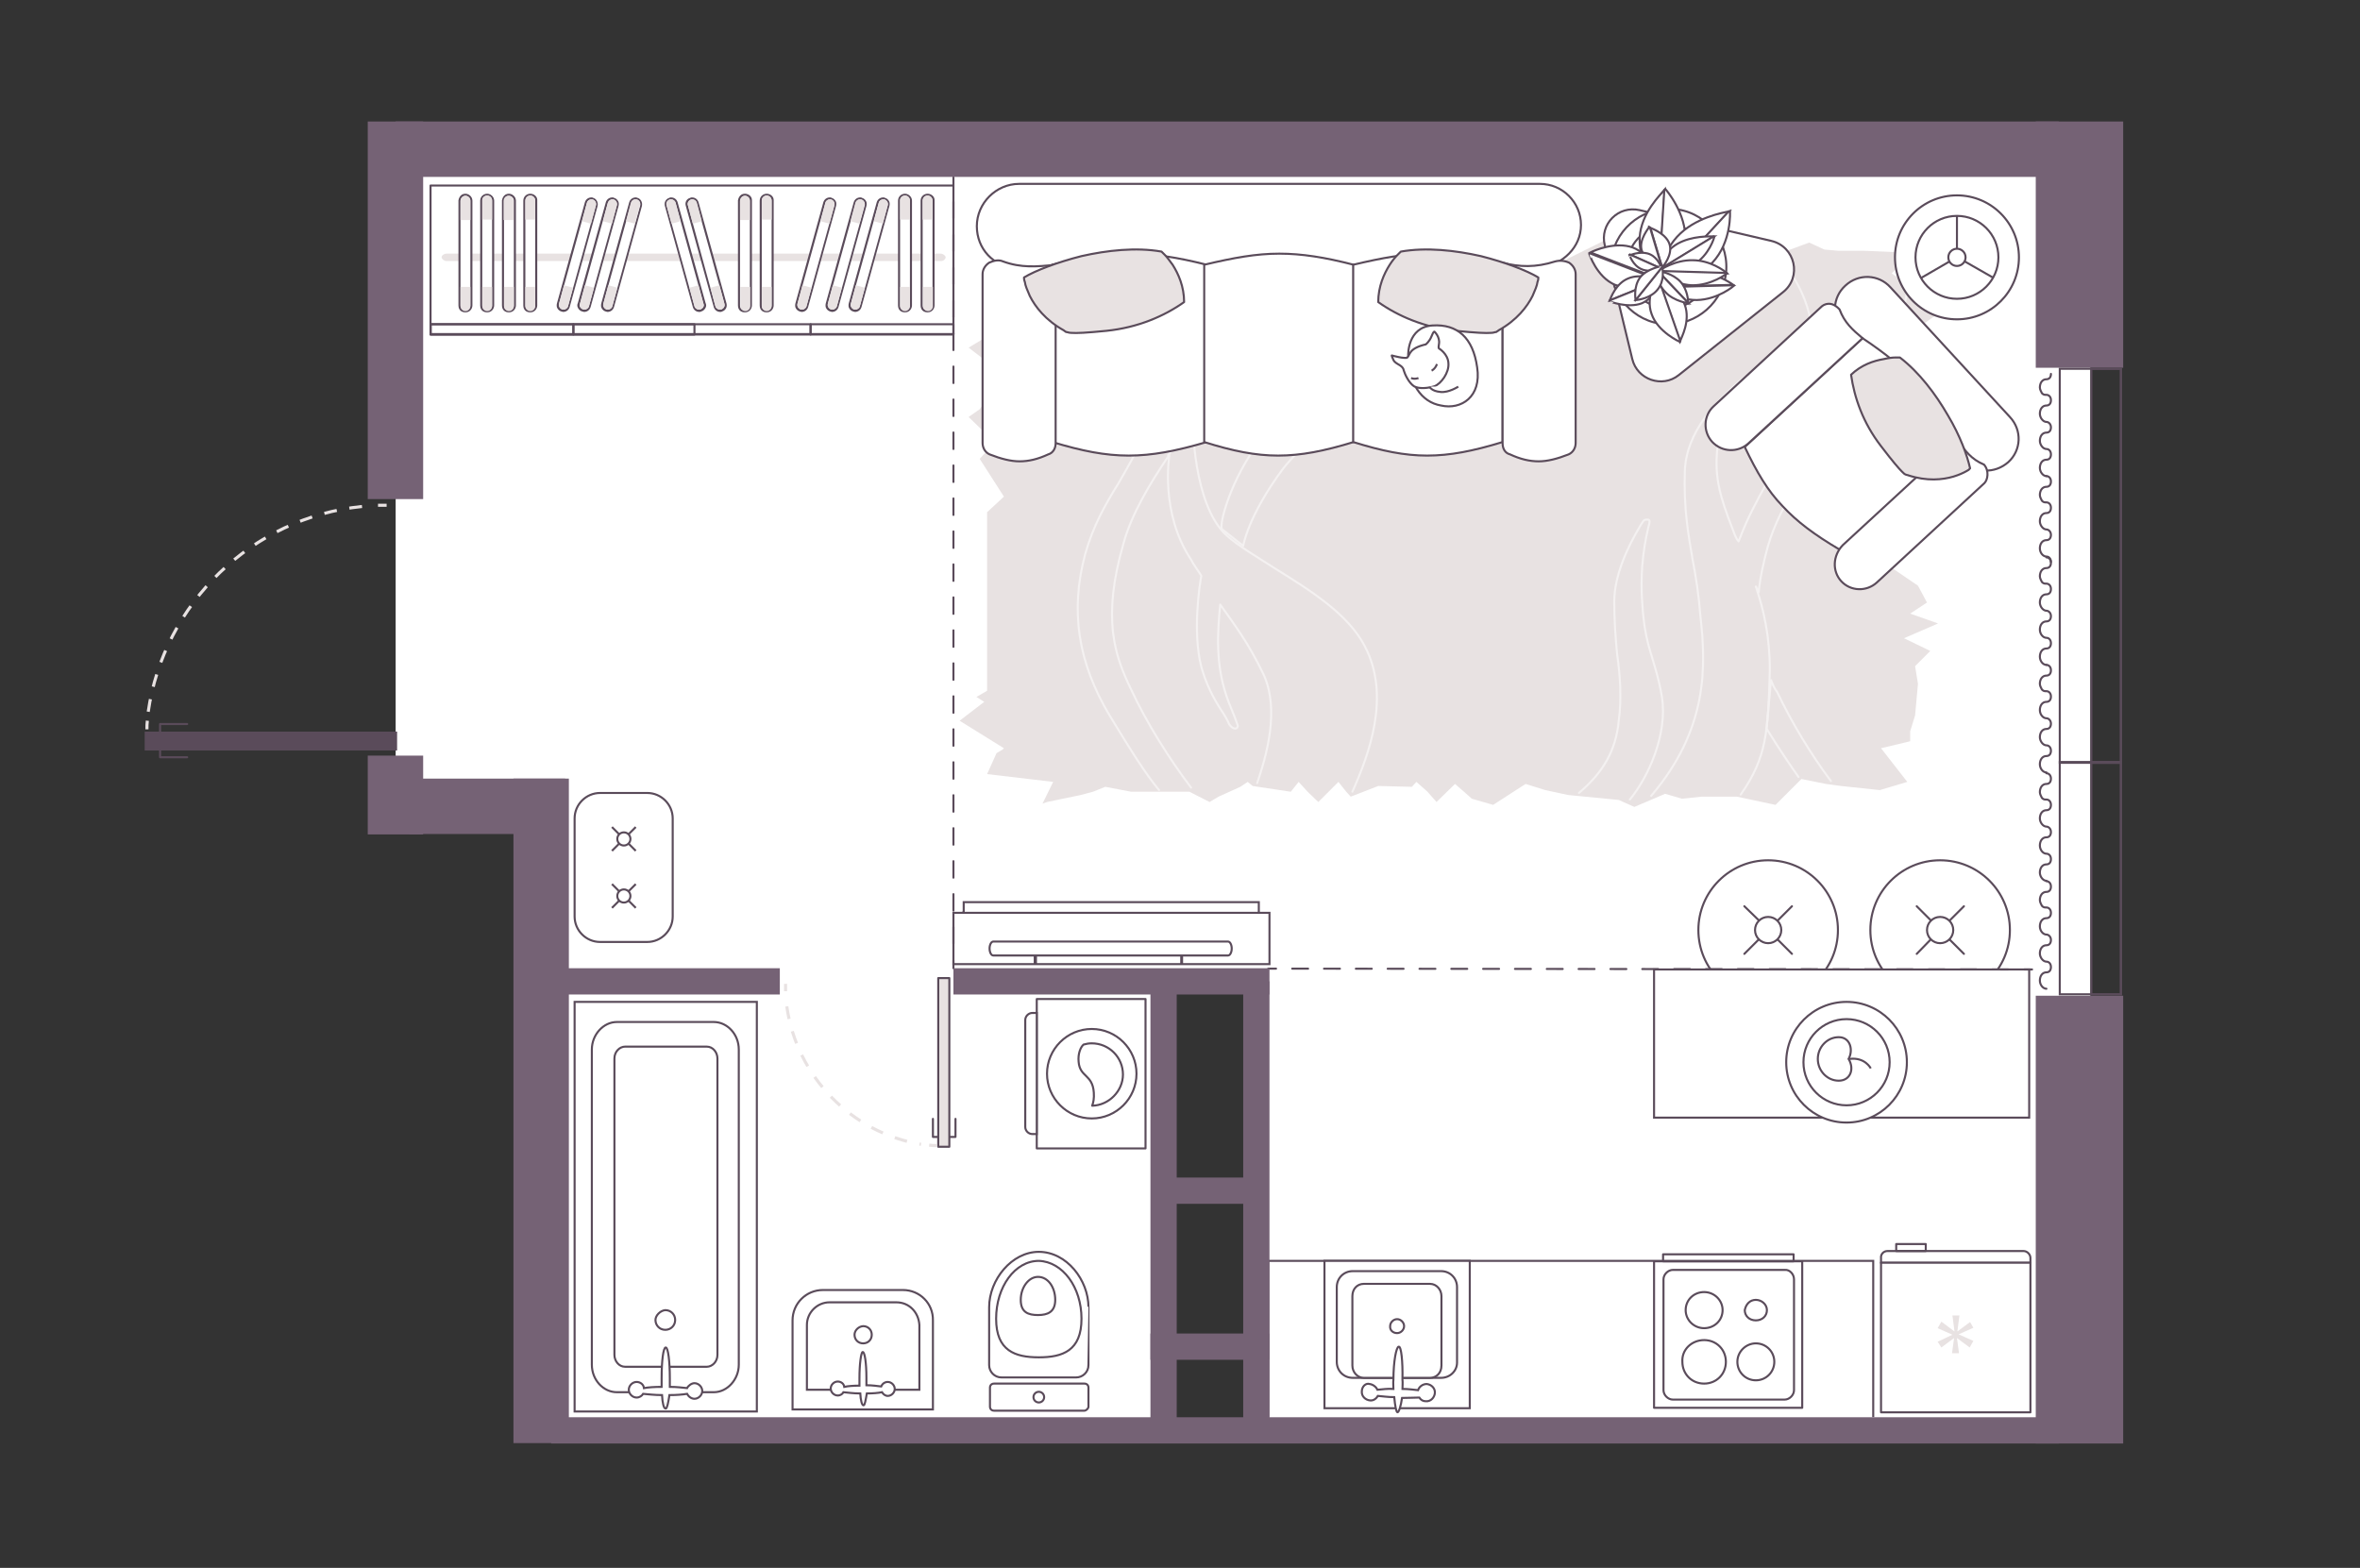 <?xml version="1.0" encoding="utf-8"?>
<!-- Generator: Adobe Illustrator 28.0.0, SVG Export Plug-In . SVG Version: 6.00 Build 0)  -->
<svg version="1.1" xmlns="http://www.w3.org/2000/svg" xmlns:xlink="http://www.w3.org/1999/xlink" x="0px" y="0px"
	 viewBox="0 0 575 382" style="enable-background:new 0 0 575 382;" xml:space="preserve">
<rect x="0" y="0" width="575" height="382" fill="#333333" stroke="none"/>
<style type="text/css">
	.st0{fill:#FFFFFF;}
	.st1{fill:#FFFFFF;stroke:#5A4B5A;stroke-width:0.5;stroke-linecap:round;stroke-linejoin:round;}
	.st2{fill-rule:evenodd;clip-rule:evenodd;fill:#E8E2E2;}
	.st3{opacity:0.5;}
	.st4{fill:none;stroke:#FFFFFF;stroke-width:0.5;stroke-linecap:round;stroke-linejoin:round;}
	.st5{fill:none;stroke:#5A4B5A;stroke-width:0.5;stroke-linecap:round;stroke-linejoin:round;}
	.st6{fill-rule:evenodd;clip-rule:evenodd;fill:#FFFFFF;stroke:#5A4B5A;stroke-width:0.5;}
	.st7{fill:none;stroke:#E8E2E2;stroke-width:0.75;stroke-dasharray:3.11,3.11;}
	.st8{fill:#E8E2E2;stroke:#5A4B5A;stroke-width:0.5;stroke-linecap:round;stroke-linejoin:round;}
	.st9{fill:#FFFFFF;stroke:#5A4B5A;stroke-width:0.5;}
	.st10{fill:#E8E2E2;}
	.st11{fill:#5A4B5A;}
	.st12{fill:#5A4B5A;stroke:#5A4B5A;stroke-width:0.5;stroke-miterlimit:10;}
	.st13{fill:none;stroke:#5A4B5A;stroke-width:0.5;stroke-linecap:round;stroke-linejoin:round;stroke-dasharray:4.017,4.017;}
	.st14{fill:none;stroke:#5A4B5A;stroke-width:0.5;stroke-linecap:round;stroke-linejoin:round;stroke-dasharray:3.877,3.877;}
	.st15{fill:#756275;}
	.st16{fill:none;stroke:#8C8C8C;stroke-linecap:round;stroke-linejoin:round;stroke-miterlimit:10;}
</style>
<g id="bg">
	<polygon class="st0" points="134.9,349 283.5,349 283.5,239.7 306.1,238.3 306.1,349 509.3,349 509.3,37.3 96.4,37.3 96.4,197.2 
		131.5,197.2 	"/>
</g>
<g id="furniture">
	<g>
		<circle class="st1" cx="430.8" cy="226.6" r="17"/>
		<line class="st1" x1="436.6" y1="220.8" x2="433.2" y2="224.2"/>
		<circle class="st1" cx="430.8" cy="226.6" r="3.2"/>
		<line class="st1" x1="428.5" y1="228.9" x2="425" y2="232.4"/>
		<line class="st1" x1="436.6" y1="232.4" x2="433.2" y2="229"/>
		<line class="st1" x1="428.5" y1="224.2" x2="425" y2="220.8"/>
	</g>
	<g>
		<circle class="st1" cx="472.7" cy="226.6" r="17"/>
		<line class="st1" x1="478.5" y1="220.8" x2="475.1" y2="224.2"/>
		<circle class="st1" cx="472.7" cy="226.6" r="3.2"/>
		<line class="st1" x1="470.4" y1="228.9" x2="467" y2="232.4"/>
		<line class="st1" x1="478.5" y1="232.4" x2="475.1" y2="229"/>
		<line class="st1" x1="470.4" y1="224.2" x2="467" y2="220.8"/>
	</g>
	<g>
		<polygon class="st2" points="421,61.1 427,64.2 440.8,59.1 444.5,60.8 447.9,61.1 454.2,61.1 465.8,61.6 460.9,66.6 473.3,75.6 
			467.3,79.9 463.9,83 467.3,87.4 467.3,93 466.6,100.7 467.3,105 467.3,127.7 465.4,133.3 459.1,137.1 467.3,142.7 469.5,146.8 
			465.4,149.5 472.2,151.9 463.9,155.5 470.3,158.6 466.6,162.3 467.3,166.6 466.6,174.3 465.4,178.2 465.4,180.6 458.3,182.3 
			464.7,190.5 458,192.5 448.6,191.5 444.9,191 438.9,189.8 432.6,196.1 423.2,194.1 414.6,194.1 409.8,194.6 405.7,193.4 
			398.2,196.6 394.4,194.9 382.1,193.7 376.5,192.5 371.7,191 363.8,196.1 358.6,194.6 356.7,192.9 354.5,191 350,195.4 
			347.8,192.9 345.1,190.5 344,191.7 335.8,191.5 329.1,194.1 328,192.9 326.1,190.5 321.2,195.4 318.6,192.9 316.4,190.5 
			314.5,192.9 305.2,191.5 304,190.5 302.2,191.7 296.9,194.1 294.7,195.4 289.8,192.9 281.6,192.9 277.9,192.9 275.6,192.9 
			269.3,191.7 266.3,192.9 263.3,193.7 255.1,195.4 254,195.8 256.6,190.5 240.5,188.6 242.8,183.5 244.3,182.6 244.6,182.3 
			233.8,175.6 239.8,171 237.9,169.8 240.5,168.3 240.5,165.9 240.5,136.9 240.5,130.4 240.5,128.5 240.5,126 240.5,124.8 
			244.6,121 238.7,111.8 242.4,107.7 240.9,106.2 239,104.5 236,101.6 238.7,99.7 240.5,97.3 248,93.9 236,84.7 242.8,80.6 
			240.9,74.4 240.9,70 249.1,70.2 252.9,59.6 261.5,59.6 266.3,61.6 274.2,62 279.8,62.3 285.4,64.7 296.9,59.9 302.5,62.3 
			305.9,59.1 310.8,63.5 314.9,59.6 317.5,61.6 319.7,63.2 325,60.3 327.2,61.6 329.8,63.2 334.7,60.3 339.2,62.8 344,60.8 
			347.8,61.6 350,62 354.8,61.1 360.5,62 370.9,61.6 377.6,65.2 390.7,58.7 398.9,61.6 407.5,61.6 410.9,64.2 417.2,57.9 		"/>
		<g class="st3">
			<path class="st4" d="M384.7,193.2c6-5.1,9-10.4,9.7-17.6c0.7-5.3,0.4-10.6-0.4-16.2c-0.4-4.1-0.7-8.5-0.7-12.8
				c0-6.8,3.7-14,6-17.9l0.4-0.7c0.7-1,0.7-1.4,1.5-1.4h0.4l0,0c0.4,0.2,0.4,0.5,0,1.9c-1.5,6.3-1.9,12.3-1.5,18.1
				c0.4,7.2,1.5,10.6,2.6,14.2c0.7,2.4,1.5,4.8,2.2,8.9c1.5,9.2-3.4,19.8-7.8,25.1"/>
			<path class="st4" d="M464.7,70.2c-0.4,4.3-1.5,7.5-3.7,12.8c-1.9,4.6-6.4,10.4-11.2,17.4c-7.5,10.4-16.1,22.2-19.1,32.8
				c-1.1,4.1-1.9,7.7-2.2,11.1l-0.7-1.4c1.9,5.6,3.4,12.1,3.4,20.3c-0.4,15-0.7,21.3-7.1,30.4"/>
			<path class="st4" d="M402.3,193.9c13.8-16.2,13.4-31.4,12-43.7c-0.4-5.3-1.1-9.7-1.9-13.8c-1.1-6.5-2.2-12.6-1.9-21.7
				c0.4-9.7,7.8-16.7,11.6-20.3c2.6-2.4,3-2.7,3.7-2.7c0,0,0,0,0.4,0c0.7,0.2,0.4,0.7-0.4,1.7c-0.4,0.5-0.7,1-1.1,1.9
				c-0.4,0.5-0.4,0.7-0.7,1.2c-2.2,3.4-5.2,8.2-5.6,13c-0.7,6.8,0.7,11.6,3.7,19.3c0.4,1,0.7,2.2,1.5,3.1c2.2-5.8,4.1-9.2,7.1-14.7
				c4.1-7.2,8.6-14.5,10.5-26.3c2.2-12.6-2.2-21.7-7.8-28.3"/>
			<path class="st4" d="M438.2,189.3c-2.2-3.1-4.5-6.5-7.8-11.8l1.1-11.8c0.4,1,0.7,1.9,1.5,2.9c3.4,7.2,8.2,15.2,13.1,21.7"/>
			<path class="st4" d="M357.1,62.3c-0.4,9.7-3.7,16.9-10.1,25.1c-4.5,5.8-10.8,9.4-17.2,13.3c-6.4,3.9-12.7,7.7-17.2,13.5
				c-8.6,11.6-9.7,18.8-9.7,18.8l-5.2-4.1c-0.7-1.2,2.2-12.3,9.3-21.5c3-3.6,6-6.5,9.3-9.7c4.9-4.3,9.3-8.7,13.8-16.2
				c3.7-6.8,4.5-13.8,3.7-19.8"/>
			<path class="st4" d="M306.3,190.8c2.2-6.5,5.6-17.9,1.5-26.6c-3.7-7.7-7.1-12.1-10.5-16.9c-0.7,7-1.1,14.5,1.5,22.2
				c0.7,2.2,1.9,4.6,2.6,6.8c0.4,0.7,0,1.2-0.4,1.2l0,0c-0.7,0-1.1-0.5-1.5-1c-0.4-1-1.1-2.2-1.9-3.4c-1.9-2.9-3.7-6.3-4.9-10.6
				c-2.2-8.5-0.4-20.3,0-22.2c-0.7-1.2-1.9-2.7-2.6-4.1c-7.5-11.4-5.2-24.9-5.2-25.4c-4.9,7.2-9.3,14.7-11.2,21.7
				c-5.2,18.1-2.2,27.1,1.9,35.5c3.7,8,9.3,16.9,14.6,23.9"/>
			<path class="st4" d="M306.7,60.6c1.1,8.5,0.4,13.3-3.4,22.5c-1.9,4.6-6.4,10.4-11.2,17.4c-2.2,3.4-4.9,7-7.5,10.4l6-8.5
				c0,0.2,0,20.5,8.2,28c3,2.7,7.5,5.3,12,8.2c8.2,5.1,17.6,10.9,21.7,18.8c6.4,12.1,1.1,26.3-3,35.5"/>
			<path class="st4" d="M282.4,192.5c-3.4-4.1-6.7-9.4-12-18.1c-7.8-13-9.7-25.6-6-39.4c1.9-6.8,4.9-12.1,8.2-17.4
				c4.1-7.2,8.6-14.5,10.5-26.3c2.2-12.8-2.2-21.5-7.5-28"/>
		</g>
	</g>
	<g>
		<g>
			<path class="st5" d="M252.6,243.4v36.4h26.5v-36.4H252.6z"/>
			<path class="st6" d="M249.8,248.5v26.1c0,0.9,0.8,1.7,1.7,1.7h1.1v-29.5h-1.1C250.6,246.8,249.8,247.6,249.8,248.5z"/>
		</g>
		<g>
			<path class="st5" d="M255.1,261.6c0-6,4.9-10.9,10.9-10.9c6,0,10.9,4.9,10.9,10.9c0,6-4.9,10.9-10.9,10.9
				C260,272.5,255.1,267.6,255.1,261.6z"/>
			<path class="st5" d="M262.8,258.7c0.3,3.8,3.4,3,3.7,7.5c0.1,1.4-0.1,2.4-0.4,3.2c4.1-0.1,7.5-3.6,7.5-7.6c0-4.2-3.4-7.6-7.6-7.6
				c-0.7,0-1.3,0.1-2,0.3C263.3,255.1,262.6,256.7,262.8,258.7z"/>
		</g>
	</g>
	<g>
		<g>
			<g>
				<path class="st7" d="M191.4,239.7c0,0.6,0,1.2,0,1.8"/>
				<path class="st7" d="M191.7,245.2c2.4,17.1,15.8,30.8,32.7,33.6"/>
				<path class="st7" d="M226.4,279c0.6,0.1,1.2,0.1,1.8,0.1"/>
			</g>
		</g>
		<rect x="228.6" y="238.3" class="st8" width="2.7" height="41.1"/>
		<polyline class="st5" points="228.6,277 227.3,277 227.3,272.6 		"/>
		<polyline class="st5" points="231.5,277 232.8,277 232.8,272.6 		"/>
	</g>
	<g>
		<path class="st9" d="M238,55.1c0-5.6,4.7-10.3,10.3-10.3l126.9,0c5.5,0,10,4.5,10,10s-4.4,9.5-9.8,10.6c-0.2,0-0.5,0.2-0.6,0.2
			c-0.3,0-0.9,0.2-2,0.2c-1.1,0-2.5,0.2-4.1,0.2c-3.3,0.2-7.5,0.3-12,0.5c-9.1,0.3-55.7,0.5-60.4,0.5c-1.9,0-3.9-0.2-5.8-0.3
			l-7.8-1.2c-2.8-0.5-5.6-0.5-8.4-0.3c-5.8,0.5-16.1,1.1-23.4,0.5c-1.1,0-2-0.2-3-0.2C242,65,238,60.6,238,55.1z"/>
		<path class="st9" d="M256.4,107.7l0-43.2c7.3-1.7,13.3-2.7,18.9-2.7c5.8,0,11.6,0.9,18.7,2.7l0,43.2c-7.5,2.2-13.3,3.3-19,3.3
			C269.3,111,263.7,109.9,256.4,107.7z"/>
		<path class="st9" d="M293.4,107.7l0-43.2c7.2-1.7,12.6-2.7,18.3-2.7c5.5,0,11.1,0.9,18.1,2.7l0,43.2c-7.2,2.2-12.8,3.3-18.4,3.3
			C305.9,111,300.4,109.9,293.4,107.7z"/>
		<path class="st9" d="M329.7,107.7l0-43.2c7.2-1.7,12.6-2.7,18.3-2.7c5.5,0,11.1,0.9,18.1,2.7l0,43.2c-7.2,2.2-12.8,3.3-18.4,3.3
			C342.2,111,336.8,109.9,329.7,107.7z"/>
		<path class="st9" d="M257.2,108l0-43.5c-4.7,0.5-8.4,0.8-12.8-0.8c-1.1-0.5-2.3-0.2-3.4,0.3c-0.9,0.6-1.6,1.6-1.6,2.8l0,41.1
			c0,1.2,0.6,2.3,1.7,2.8c2.8,1.1,5.2,1.7,7.3,1.7c2.2,0,4.4-0.5,7-1.7C256.5,110.4,257.2,109.3,257.2,108z"/>
		<path class="st9" d="M366.1,108l0-44c4.1,1.1,8.1,1.2,12.8-0.3c1.1-0.3,2.3-0.2,3.4,0.3c0.9,0.6,1.6,1.6,1.6,2.8l0,41.1
			c0,1.2-0.6,2.3-1.7,2.8c-2.8,1.1-5.2,1.7-7.3,1.7c-2.2,0-4.4-0.5-7-1.7C366.7,110.4,366.1,109.3,366.1,108z"/>
		<path class="st8" d="M285.7,64.5c1.4,2.2,2.8,5.3,2.8,9.1c-4.8,3.4-11.2,6.2-18.9,7c-5,0.5-7.3,0.6-8.6,0.5
			c-0.6,0-0.9-0.2-1.2-0.2c-0.2,0-0.2-0.2-0.3-0.2l0,0c-0.2,0-0.2-0.2-0.3-0.2c-4.5-2.5-7-5.8-8.3-8.4c-0.6-1.4-1.1-2.5-1.2-3.4
			c-0.2-0.5-0.2-0.8-0.2-0.9v-0.2c2.8-1.7,8.1-3.7,14-5.2c6.2-1.4,13.3-2.2,19.5-1.1l0.2,0.2c0.2,0.2,0.3,0.3,0.6,0.6
			C284.3,62.6,284.9,63.4,285.7,64.5z"/>
		<path class="st8" d="M338.6,64.5c-1.4,2.2-2.8,5.3-2.8,9.1c4.8,3.4,11.2,6.2,18.9,7c5,0.5,7.3,0.6,8.6,0.5c0.6,0,0.9-0.2,1.2-0.2
			c0.2,0,0.2-0.2,0.3-0.2l0,0c0.2,0,0.2-0.2,0.3-0.2c4.5-2.5,7-5.8,8.3-8.4c0.6-1.4,1.1-2.5,1.2-3.4c0.2-0.5,0.2-0.8,0.2-0.9v-0.2
			c-2.8-1.7-8.1-3.7-14-5.2c-6.2-1.4-13.3-2.2-19.5-1.1l-0.2,0.2c-0.2,0.2-0.3,0.3-0.6,0.6C340,62.6,339.3,63.4,338.6,64.5z"/>
	</g>
	<g>
		<path class="st9" d="M478.3,112.2l-29.1-31.6c-3-3.2-2.8-8.1,0.4-11l0,0c3.2-3,8.1-2.8,11,0.4l29.1,31.6c3,3.2,2.8,8.1-0.4,11l0,0
			C486,115.5,481.2,115.3,478.3,112.2z"/>
		<path class="st9" d="M425.1,108.9l28.7-26.5c5.7,3.8,9.8,7.2,13.4,10.9c3.5,3.8,6.4,8.2,9.7,14.1l-28.7,26.5
			c-6.1-3.6-10.4-6.8-13.9-10.6C430.7,119.6,428,115,425.1,108.9z"/>
		<g>
			<path class="st9" d="M448.6,141.6c2.3,2.5,6.2,2.6,8.7,0.3l26.2-24.2c0.8-0.8,1.2-3-0.1-4.5c-3.1-1.3-4.7-3.4-6.5-6.1l-27.9,25.7
				C446.5,135.4,446.4,139.2,448.6,141.6L448.6,141.6z"/>
			<path class="st9" d="M425.9,108.1l27.9-25.7c-2.5-2.1-4.4-3.8-5.6-7c-2-2.2-3.8-1.3-4.5-0.6L417.5,99c-2.5,2.3-2.6,6.2-0.3,8.7
				l0,0C419.6,110.2,423.4,110.3,425.9,108.1z"/>
		</g>
		<path class="st8" d="M458.9,87.5c-2.4,0.4-5.4,1.4-7.9,3.8c0.8,5.6,2.9,11.7,7.3,17.4c2.9,3.8,4.3,5.4,5.1,6.2
			c0.4,0.4,0.7,0.7,0.9,0.7c0.1,0.1,0.1,0.1,0.3,0.1l0,0c0.1,0.1,0.2,0,0.3,0.1c4.6,1.5,8.4,1.1,11.1,0.3c1.3-0.4,2.4-0.9,3.1-1.3
			c0.4-0.2,0.7-0.4,0.8-0.6l0.1-0.1c-0.7-3.1-2.4-7.9-5.4-12.9c-3-5.2-7-10.5-11.7-14.1h-0.2c-0.2,0-0.4,0-0.9,0
			C461.2,87.1,460.2,87.2,458.9,87.5z"/>
	</g>
	<g>
		<path class="st9" d="M140,223.3v-23.9c0-3.4,2.8-6.2,6.2-6.2h11.5c3.4,0,6.2,2.8,6.2,6.2v23.9c0,3.4-2.8,6.2-6.2,6.2h-11.5
			C142.8,229.5,140,226.7,140,223.3z"/>
		<g>
			<g>
				<line class="st9" x1="154.9" y1="207.3" x2="153.2" y2="205.6"/>
				<circle class="st9" cx="152" cy="204.4" r="1.6"/>
				<line class="st9" x1="150.8" y1="203.2" x2="149.1" y2="201.5"/>
				<line class="st9" x1="149.1" y1="207.3" x2="150.8" y2="205.6"/>
				<line class="st9" x1="153.2" y1="203.2" x2="154.9" y2="201.5"/>
			</g>
			<g>
				<line class="st9" x1="154.9" y1="221.2" x2="153.2" y2="219.5"/>
				<circle class="st9" cx="152" cy="218.3" r="1.6"/>
				<line class="st9" x1="150.8" y1="217.1" x2="149.1" y2="215.4"/>
				<line class="st9" x1="149.1" y1="221.2" x2="150.8" y2="219.5"/>
				<line class="st9" x1="153.2" y1="217.1" x2="154.9" y2="215.4"/>
			</g>
		</g>
	</g>
	<g>
		<circle class="st9" cx="476.8" cy="62.7" r="15.1"/>
		<circle class="st9" cx="476.8" cy="62.7" r="10.1"/>
		<circle class="st9" cx="476.8" cy="62.7" r="2.1"/>
		<path class="st9" d="M476.8,62.7"/>
		<line class="st9" x1="476.8" y1="60.6" x2="476.8" y2="52.6"/>
		<line class="st9" x1="478.7" y1="63.7" x2="485.7" y2="67.7"/>
		<line class="st9" x1="475" y1="63.7" x2="468.1" y2="67.7"/>
	</g>
	<g>
		<rect x="104.9" y="45.2" class="st5" width="127.4" height="36.2"/>
		<rect x="104.9" y="79" class="st5" width="92.6" height="2.5"/>
		<rect x="104.9" y="79" class="st5" width="34.8" height="2.5"/>
		<rect x="139.7" y="79" class="st5" width="29.5" height="2.5"/>
		<rect x="197.5" y="79" class="st5" width="34.8" height="2.5"/>
		<path class="st10" d="M229.3,63.6H108.8c-0.6,0-1.2-0.5-1.2-0.9c0-0.5,0.6-0.9,1.2-0.9h120.4c0.6,0,1.2,0.5,1.2,0.9
			C230.4,63.1,229.9,63.6,229.3,63.6z"/>
		<g>
			<g>
				<g>
					<path class="st0" d="M118.7,75.9c-0.9,0-1.5-0.6-1.5-1.5V48.9c0-0.9,0.8-1.5,1.5-1.5s1.5,0.6,1.5,1.5v25.5
						C120.2,75.2,119.6,75.9,118.7,75.9z"/>
					<path class="st11" d="M118.7,47.7c0.6,0,1.2,0.5,1.2,1.2v25.5c0,0.6-0.5,1.2-1.2,1.2s-1.2-0.5-1.2-1.2V48.9
						C117.4,48.2,118,47.7,118.7,47.7 M118.7,47.2c-0.9,0-1.7,0.7-1.7,1.7v25.5c0,1.1,0.7,1.7,1.7,1.7c1.1,0,1.7-0.9,1.7-1.7V48.9
						C120.4,47.9,119.5,47.2,118.7,47.2L118.7,47.2z"/>
				</g>
			</g>
			<path class="st10" d="M117.6,69.9h2.3v4.7c0,0.6-0.5,1.2-1.2,1.2l0,0c-0.6,0-1.2-0.5-1.2-1.2v-4.7H117.6z"/>
			<path class="st10" d="M119.8,53.5h-2.3v-4.7c0-0.6,0.5-1.2,1.2-1.2l0,0c0.6,0,1.2,0.5,1.2,1.2v4.7H119.8z"/>
		</g>
		<g>
			<g>
				<g>
					<path class="st0" d="M113.4,75.9c-0.9,0-1.5-0.6-1.5-1.5V48.9c0.2-0.9,0.8-1.5,1.5-1.5c0.7,0,1.5,0.6,1.5,1.5v25.5
						C114.9,75.2,114.3,75.9,113.4,75.9z"/>
					<path class="st11" d="M113.4,47.7c0.6,0,1.2,0.5,1.2,1.2v25.5c0,0.6-0.5,1.2-1.2,1.2s-1.2-0.5-1.2-1.2V48.9
						C112.3,48.2,112.8,47.7,113.4,47.7 M113.4,47.2c-0.9,0-1.5,0.6-1.7,1.6c0,0,0,0.1,0,0.1v25.5c0,1.1,0.7,1.7,1.7,1.7
						c1.1,0,1.7-0.9,1.7-1.7V48.9C115.1,47.9,114.2,47.2,113.4,47.2L113.4,47.2z"/>
				</g>
			</g>
			<path class="st10" d="M112.3,69.9h2.3v4.7c0,0.6-0.5,1.2-1.2,1.2l0,0c-0.6,0-1.2-0.5-1.2-1.2v-4.7H112.3z"/>
			<path class="st10" d="M114.5,53.6h-2.3v-4.7c0-0.6,0.5-1.2,1.2-1.2l0,0c0.6,0,1.2,0.5,1.2,1.2v4.7H114.5z"/>
		</g>
		<g>
			<g>
				<g>
					<path class="st0" d="M129.2,75.9c-0.9,0-1.5-0.6-1.5-1.5V48.9c0-0.9,0.8-1.5,1.5-1.5s1.5,0.6,1.5,1.5v25.5
						C130.7,75.2,130.2,75.9,129.2,75.9z"/>
					<path class="st11" d="M129.2,47.7c0.6,0,1.2,0.5,1.2,1.2v25.5c0,0.6-0.5,1.2-1.2,1.2c-0.8,0-1.2-0.5-1.2-1.2V48.9
						C128,48.2,128.6,47.7,129.2,47.7 M129.2,47.2c-0.9,0-1.7,0.7-1.7,1.7v25.5c0,1.1,0.7,1.7,1.7,1.7c1.1,0,1.7-0.9,1.7-1.7V48.9
						C131,47.9,130.1,47.2,129.2,47.2L129.2,47.2z"/>
				</g>
			</g>
			<path class="st10" d="M128.1,69.9h2.3v4.7c0,0.6-0.5,1.2-1.2,1.2l0,0c-0.6,0-1.2-0.5-1.2-1.2v-4.7H128.1z"/>
			<path class="st10" d="M130.3,53.5H128v-4.7c0-0.6,0.5-1.2,1.2-1.2l0,0c0.6,0,1.2,0.5,1.2,1.2v4.7H130.3z"/>
		</g>
		<g>
			<g>
				<g>
					<path class="st0" d="M124,75.9c-0.9,0-1.5-0.6-1.5-1.5V48.9c0.2-0.9,0.8-1.5,1.5-1.5c0.7,0,1.5,0.6,1.5,1.5v25.5
						C125.4,75.2,124.9,75.9,124,75.9z"/>
					<path class="st11" d="M124,47.7c0.6,0,1.2,0.5,1.2,1.2v25.5c0,0.6-0.5,1.2-1.2,1.2c-0.8,0-1.2-0.5-1.2-1.2V48.9
						C122.9,48.2,123.3,47.7,124,47.7 M124,47.2c-0.9,0-1.5,0.6-1.7,1.6c0,0,0,0.1,0,0.1v25.5c0,1.1,0.7,1.7,1.7,1.7
						c1.1,0,1.7-0.9,1.7-1.7V48.9C125.7,47.9,124.8,47.2,124,47.2L124,47.2z"/>
				</g>
			</g>
			<path class="st10" d="M122.9,69.9h2.3v4.7c0,0.6-0.5,1.2-1.2,1.2l0,0c-0.6,0-1.2-0.5-1.2-1.2v-4.7H122.9z"/>
			<path class="st10" d="M125,53.6h-2.3v-4.7c0-0.6,0.5-1.2,1.2-1.2l0,0c0.6,0,1.2,0.5,1.2,1.2v4.7H125z"/>
		</g>
		<g>
			<g>
				<g>
					<path class="st0" d="M186.8,75.9c-0.9,0-1.5-0.6-1.5-1.5V48.9c0-0.9,0.8-1.5,1.5-1.5s1.5,0.6,1.5,1.5v25.5
						C188.3,75.2,187.8,75.9,186.8,75.9z"/>
					<path class="st11" d="M186.8,47.7c0.6,0,1.2,0.5,1.2,1.2v25.5c0,0.6-0.5,1.2-1.2,1.2c-0.8,0-1.2-0.5-1.2-1.2V48.9
						C185.6,48.2,186.2,47.7,186.8,47.7 M186.8,47.2c-0.9,0-1.7,0.7-1.7,1.7v25.5c0,1.1,0.7,1.7,1.7,1.7c1.1,0,1.7-0.9,1.7-1.7V48.9
						C188.6,47.9,187.7,47.2,186.8,47.2L186.8,47.2z"/>
				</g>
			</g>
			<path class="st10" d="M185.7,69.9h2.3v4.7c0,0.6-0.5,1.2-1.2,1.2l0,0c-0.6,0-1.2-0.5-1.2-1.2v-4.7H185.7z"/>
			<path class="st10" d="M187.9,53.5h-2.3v-4.7c0-0.6,0.5-1.2,1.2-1.2l0,0c0.6,0,1.2,0.5,1.2,1.2v4.7H187.9z"/>
		</g>
		<g>
			<g>
				<g>
					<path class="st0" d="M220.5,75.9c-0.9,0-1.5-0.6-1.5-1.5V48.9c0-0.9,0.8-1.5,1.5-1.5s1.5,0.6,1.5,1.5v25.5
						C222,75.2,221.4,75.9,220.5,75.9z"/>
					<path class="st11" d="M220.5,47.7c0.6,0,1.2,0.5,1.2,1.2v25.5c0,0.6-0.5,1.2-1.2,1.2c-0.8,0-1.2-0.5-1.2-1.2V48.9
						C219.2,48.2,219.9,47.7,220.5,47.7 M220.5,47.2c-0.9,0-1.7,0.7-1.7,1.7v25.5c0,1.1,0.7,1.7,1.7,1.7c1.1,0,1.7-0.9,1.7-1.7V48.9
						C222.2,47.9,221.3,47.2,220.5,47.2L220.5,47.2z"/>
				</g>
			</g>
			<path class="st10" d="M219.4,69.9h2.3v4.7c0,0.6-0.5,1.2-1.2,1.2l0,0c-0.6,0-1.2-0.5-1.2-1.2v-4.7H219.4z"/>
			<path class="st10" d="M221.6,53.5h-2.3v-4.7c0-0.6,0.5-1.2,1.2-1.2l0,0c0.6,0,1.2,0.5,1.2,1.2v4.7H221.6z"/>
		</g>
		<g>
			<g>
				<g>
					<path class="st0" d="M226,75.9c-0.9,0-1.5-0.6-1.5-1.5V48.9c0-0.9,0.8-1.5,1.5-1.5s1.5,0.6,1.5,1.5v25.5
						C227.5,75.2,227,75.9,226,75.9z"/>
					<path class="st11" d="M226,47.7c0.6,0,1.2,0.5,1.2,1.2v25.5c0,0.6-0.5,1.2-1.2,1.2c-0.8,0-1.2-0.5-1.2-1.2V48.9
						C224.8,48.2,225.4,47.7,226,47.7 M226,47.2c-0.9,0-1.7,0.7-1.7,1.7v25.5c0,1.1,0.7,1.7,1.7,1.7c1.1,0,1.7-0.9,1.7-1.7V48.9
						C227.8,47.9,226.9,47.2,226,47.2L226,47.2z"/>
				</g>
			</g>
			<path class="st10" d="M225,69.9h2.3v4.7c0,0.6-0.5,1.2-1.2,1.2l0,0c-0.6,0-1.2-0.5-1.2-1.2v-4.7H225z"/>
			<path class="st10" d="M227.1,53.5h-2.3v-4.7c0-0.6,0.5-1.2,1.2-1.2l0,0c0.6,0,1.2,0.5,1.2,1.2v4.7H227.1z"/>
		</g>
		<g>
			<g>
				<g>
					<path class="st0" d="M181.5,75.9c-0.9,0-1.5-0.6-1.5-1.5V48.9c0.2-0.9,0.8-1.5,1.5-1.5c0.7,0,1.5,0.6,1.5,1.5v25.5
						C183,75.2,182.5,75.9,181.5,75.9z"/>
					<path class="st11" d="M181.5,47.7c0.6,0,1.2,0.5,1.2,1.2v25.5c0,0.6-0.5,1.2-1.2,1.2c-0.8,0-1.2-0.5-1.2-1.2V48.9
						C180.5,48.2,180.9,47.7,181.5,47.7 M181.5,47.2c-0.9,0-1.5,0.6-1.7,1.6c0,0,0,0.1,0,0.1v25.5c0,1.1,0.7,1.7,1.7,1.7
						c1.1,0,1.7-0.9,1.7-1.7V48.9C183.3,47.9,182.4,47.2,181.5,47.2L181.5,47.2z"/>
				</g>
			</g>
			<path class="st10" d="M180.5,69.9h2.3v4.7c0,0.6-0.5,1.2-1.2,1.2l0,0c-0.6,0-1.2-0.5-1.2-1.2v-4.7H180.5z"/>
			<path class="st10" d="M182.6,53.6h-2.3v-4.7c0-0.6,0.5-1.2,1.2-1.2l0,0c0.6,0,1.2,0.5,1.2,1.2v4.7H182.6z"/>
		</g>
		<g>
			<g>
				<g>
					<path class="st0" d="M142.4,75.7c-0.1,0-0.3,0-0.4,0c-0.4-0.1-0.8-0.4-1-0.8c-0.1-0.3-0.1-0.7,0-1l6.8-24.5
						c0.1-0.6,0.7-1,1.3-1c0.1,0,0.3,0,0.4,0c0.7,0.2,1.2,0.9,1,1.7l-6.8,24.6C143.6,75.3,143,75.7,142.4,75.7L142.4,75.7z"/>
					<path class="st11" d="M149.2,48.6c0.1,0,0.2,0,0.3,0c0.6,0.2,0.9,0.8,0.8,1.4l-6.8,24.6c-0.1,0.5-0.6,0.8-1.1,0.8
						c-0.1,0-0.2,0-0.3,0c-0.6-0.2-1.1-0.8-0.8-1.4l6.8-24.6C148.3,48.9,148.7,48.6,149.2,48.6 M149.2,48.1c-0.8,0-1.4,0.5-1.6,1.2
						l-6.8,24.5c-0.2,0.4-0.2,0.8,0,1.2c0.2,0.4,0.6,0.8,1.1,0.9c0.1,0,0.3,0.1,0.4,0.1c0.8,0,1.4-0.5,1.6-1.2l6.8-24.6
						c0.1-0.4,0.1-0.9-0.1-1.2c-0.2-0.4-0.6-0.7-1-0.8C149.5,48.1,149.4,48.1,149.2,48.1L149.2,48.1z"/>
				</g>
			</g>
			<path class="st10" d="M146.9,53.9l2.2,0.6l1.2-4.5c0.2-0.6-0.2-1.2-0.8-1.4l0,0c-0.6-0.2-1.2,0.2-1.4,0.8L146.9,53.9z"/>
			<path class="st10" d="M144.7,70.1l-2.2-0.6l-1.2,4.5c-0.2,0.6,0.2,1.2,0.8,1.4l0,0c0.6,0.2,1.2-0.2,1.4-0.8L144.7,70.1z"/>
		</g>
		<g>
			<g>
				<g>
					<path class="st0" d="M137.3,75.7c-0.1,0-0.3,0-0.4,0c-0.7-0.2-1.2-0.9-1-1.7l6.8-24.6c0.1-0.6,0.7-1,1.3-1c0.1,0,0.3,0,0.4,0
						c0.7,0.2,1.2,0.9,1,1.7l-6.8,24.6C138.4,75.3,137.9,75.7,137.3,75.7L137.3,75.7z"/>
					<path class="st11" d="M144.1,48.6c0.1,0,0.2,0,0.3,0c0.6,0.2,0.9,0.8,0.8,1.4l-6.8,24.6c-0.1,0.5-0.6,0.8-1.1,0.8
						c-0.1,0-0.2,0-0.3,0c-0.6-0.2-0.9-0.8-0.8-1.4l6.8-24.6C143.1,48.9,143.6,48.6,144.1,48.6 M144.1,48.1c-0.8,0-1.4,0.5-1.6,1.2
						l-6.8,24.6c-0.1,0.4-0.1,0.9,0.1,1.2c0.2,0.4,0.6,0.7,1,0.8c0.1,0,0.3,0.1,0.4,0.1c0.8,0,1.4-0.5,1.6-1.2l6.8-24.6
						c0.2-0.9-0.3-1.8-1.1-2C144.4,48.1,144.2,48.1,144.1,48.1L144.1,48.1z"/>
				</g>
			</g>
			<path class="st10" d="M141.8,53.9l2.2,0.6l1.2-4.5c0.2-0.6-0.2-1.2-0.8-1.4l0,0c-0.6-0.2-1.2,0.2-1.4,0.8L141.8,53.9z"/>
			<path class="st10" d="M139.6,70.1l-2.2-0.6l-1.2,4.5c-0.2,0.6,0.2,1.2,0.8,1.4l0,0c0.6,0.2,1.2-0.2,1.4-0.8L139.6,70.1z"/>
		</g>
		<g>
			<g>
				<g>
					<path class="st0" d="M148,75.7c-0.1,0-0.3,0-0.4,0c-0.4-0.1-0.7-0.3-0.8-0.6c-0.2-0.3-0.2-0.7-0.1-1.1l6.8-24.6
						c0.1-0.6,0.7-1,1.3-1c0.1,0,0.3,0,0.4,0c0.7,0.2,1.2,0.9,1,1.7l-6.8,24.6C149.2,75.3,148.7,75.7,148,75.7L148,75.7z"/>
					<path class="st11" d="M154.9,48.6c0.1,0,0.2,0,0.3,0c0.6,0.2,0.9,0.8,0.8,1.4l-6.8,24.6c-0.1,0.5-0.6,0.8-1.1,0.8
						c-0.1,0-0.2,0-0.3,0c-0.6-0.2-0.9-0.8-0.8-1.4l6.8-24.6C153.9,48.9,154.3,48.6,154.9,48.6 M154.9,48.1c-0.8,0-1.4,0.5-1.6,1.2
						l-6.8,24.6c-0.1,0.4-0.1,0.9,0.1,1.2c0.2,0.4,0.6,0.7,1,0.8c0.1,0,0.3,0.1,0.4,0.1c0.8,0,1.4-0.5,1.6-1.2l6.8-24.6
						c0.2-0.9-0.3-1.8-1.1-2C155.1,48.1,155,48.1,154.9,48.1L154.9,48.1z"/>
				</g>
			</g>
			<path class="st10" d="M152.5,53.9l2.2,0.6l1.2-4.5c0.2-0.6-0.2-1.2-0.8-1.4l0,0c-0.6-0.2-1.2,0.2-1.4,0.8L152.5,53.9z"/>
			<path class="st10" d="M150.4,70.1l-2.2-0.6l-1.2,4.5c-0.2,0.6,0.2,1.2,0.8,1.4l0,0c0.6,0.2,1.2-0.2,1.4-0.8L150.4,70.1z"/>
		</g>
		<g>
			<g>
				<g>
					<path class="st0" d="M195.4,75.7c-0.1,0-0.3,0-0.4,0c-0.4-0.1-0.7-0.3-0.8-0.6c-0.2-0.3-0.2-0.7-0.1-1.1l6.8-24.6
						c0.1-0.6,0.7-1,1.3-1c0.1,0,0.3,0,0.4,0c0.7,0.2,1.2,0.9,1,1.7l-6.8,24.6C196.5,75.3,196,75.7,195.4,75.7L195.4,75.7z"/>
					<path class="st11" d="M202.2,48.6c0.1,0,0.2,0,0.3,0c0.6,0.2,0.9,0.8,0.8,1.4l-6.8,24.6c-0.1,0.5-0.6,0.8-1.1,0.8
						c-0.1,0-0.2,0-0.3,0c-0.6-0.2-0.9-0.8-0.8-1.4l6.8-24.6C201.2,48.9,201.7,48.6,202.2,48.6 M202.2,48.1c-0.8,0-1.4,0.5-1.6,1.2
						l-6.8,24.6c-0.1,0.4-0.1,0.9,0.1,1.2c0.2,0.4,0.6,0.7,1,0.8c0.1,0,0.3,0.1,0.4,0.1c0.8,0,1.4-0.5,1.6-1.2l6.8-24.6
						c0.1-0.4,0.1-0.9-0.1-1.2c-0.2-0.4-0.6-0.7-1-0.8C202.5,48.1,202.3,48.1,202.2,48.1L202.2,48.1z"/>
				</g>
			</g>
			<path class="st10" d="M199.9,53.9l2.2,0.6l1.2-4.5c0.2-0.6-0.2-1.2-0.8-1.4l0,0c-0.6-0.2-1.2,0.2-1.4,0.8L199.9,53.9z"/>
			<path class="st10" d="M197.7,70.1l-2.2-0.6l-1.2,4.5c-0.2,0.6,0.2,1.2,0.8,1.4l0,0c0.6,0.2,1.2-0.2,1.4-0.8L197.7,70.1z"/>
		</g>
		<g>
			<g>
				<g>
					<path class="st0" d="M202.7,75.7c-0.1,0-0.3,0-0.4,0c-0.4-0.1-0.7-0.3-0.8-0.6c-0.2-0.3-0.2-0.7-0.1-1.1l6.8-24.6
						c0.1-0.6,0.7-1,1.3-1c0.1,0,0.3,0,0.4,0c0.7,0.2,1.2,0.9,1,1.7l-6.8,24.6C203.9,75.3,203.4,75.7,202.7,75.7L202.7,75.7z"/>
					<path class="st11" d="M209.6,48.6c0.1,0,0.2,0,0.3,0c0.6,0.2,0.9,0.8,0.8,1.4l-6.8,24.6c-0.1,0.5-0.6,0.8-1.1,0.8
						c-0.1,0-0.2,0-0.3,0c-0.6-0.2-0.9-0.8-0.8-1.4l6.8-24.6C208.6,48.9,209.1,48.6,209.6,48.6 M209.6,48.1c-0.8,0-1.4,0.5-1.6,1.2
						l-6.8,24.6c-0.1,0.4-0.1,0.9,0.1,1.2c0.2,0.4,0.6,0.7,1,0.8c0.1,0,0.3,0.1,0.4,0.1c0.8,0,1.4-0.5,1.6-1.2l6.8-24.6
						c0.1-0.4,0.1-0.9-0.1-1.2c-0.2-0.4-0.6-0.7-1-0.8C209.9,48.1,209.7,48.1,209.6,48.1L209.6,48.1z"/>
				</g>
			</g>
			<path class="st10" d="M207.2,53.9l2.2,0.6l1.2-4.5c0.2-0.6-0.2-1.2-0.8-1.4l0,0c-0.6-0.2-1.2,0.2-1.4,0.8L207.2,53.9z"/>
			<path class="st10" d="M205.1,70.1l-2.2-0.6l-1.2,4.5c-0.2,0.6,0.2,1.2,0.8,1.4l0,0c0.6,0.2,1.2-0.2,1.4-0.8L205.1,70.1z"/>
		</g>
		<g>
			<g>
				<g>
					<path class="st0" d="M208.4,75.7c-0.1,0-0.3,0-0.4,0c-0.4-0.1-0.7-0.3-0.8-0.6c-0.2-0.3-0.2-0.7-0.1-1.1l6.8-24.6
						c0.1-0.6,0.7-1,1.3-1c0.1,0,0.3,0,0.4,0c0.7,0.2,1.2,0.9,1,1.7l-6.8,24.6C209.5,75.3,209,75.7,208.4,75.7L208.4,75.7z"/>
					<path class="st11" d="M215.2,48.6c0.1,0,0.2,0,0.3,0c0.6,0.2,0.9,0.8,0.8,1.4l-6.8,24.6c-0.1,0.5-0.6,0.8-1.1,0.8
						c-0.1,0-0.2,0-0.3,0c-0.6-0.2-0.9-0.8-0.8-1.4l6.8-24.6C214.2,48.9,214.7,48.6,215.2,48.6 M215.2,48.1c-0.8,0-1.4,0.5-1.6,1.2
						l-6.8,24.6c-0.1,0.4-0.1,0.9,0.1,1.2c0.2,0.4,0.6,0.7,1,0.8c0.1,0,0.3,0.1,0.4,0.1c0.8,0,1.4-0.5,1.6-1.2l6.8-24.6
						c0.1-0.4,0.1-0.9-0.1-1.2c-0.2-0.4-0.6-0.7-1-0.8C215.5,48.1,215.3,48.1,215.2,48.1L215.2,48.1z"/>
				</g>
			</g>
			<path class="st10" d="M212.9,53.9l2.2,0.6l1.2-4.5c0.2-0.6-0.2-1.2-0.8-1.4l0,0c-0.6-0.2-1.2,0.2-1.4,0.8L212.9,53.9z"/>
			<path class="st10" d="M210.7,70.1l-2.2-0.6l-1.2,4.5c-0.2,0.6,0.2,1.2,0.8,1.4l0,0c0.6,0.2,1.2-0.2,1.4-0.8L210.7,70.1z"/>
		</g>
		<g>
			<g>
				<g>
					<path class="st0" d="M170.3,75.7c-0.6,0-1.2-0.4-1.3-1l-6.8-24.6c-0.2-0.8,0.2-1.5,1-1.7c0.1,0,0.3,0,0.4,0
						c0.6,0,1.2,0.4,1.3,1l6.8,24.6c0.1,0.3,0.1,0.6,0,0.9c-0.2,0.4-0.5,0.7-1,0.8C170.6,75.6,170.5,75.7,170.3,75.7z"/>
					<path class="st11" d="M163.5,48.6c0.5,0,1,0.3,1.1,0.8l6.8,24.6c0.3,0.6-0.2,1.2-0.8,1.4c-0.1,0-0.2,0-0.3,0
						c-0.5,0-1-0.3-1.1-0.8L162.4,50c-0.2-0.6,0.2-1.2,0.8-1.4C163.3,48.6,163.4,48.6,163.5,48.6 M163.5,48.1
						C163.5,48.1,163.5,48.1,163.5,48.1c-0.1,0-0.3,0-0.4,0.1c-0.4,0.1-0.8,0.4-1,0.8c-0.2,0.4-0.2,0.8-0.1,1.2l6.8,24.6
						c0.2,0.7,0.8,1.2,1.6,1.2c0.1,0,0.3,0,0.4-0.1c0.5-0.1,0.9-0.5,1.1-0.9c0.2-0.4,0.2-0.8,0-1.2l-6.8-24.5
						C164.9,48.6,164.3,48.1,163.5,48.1L163.5,48.1z"/>
				</g>
			</g>
			<path class="st10" d="M165.8,53.9l-2.2,0.6l-1.2-4.5c-0.2-0.6,0.2-1.2,0.8-1.4l0,0c0.6-0.2,1.2,0.2,1.4,0.8L165.8,53.9z"/>
			<path class="st10" d="M168,70.1l2.2-0.6l1.2,4.5c0.2,0.6-0.2,1.2-0.8,1.4l0,0c-0.6,0.2-1.2-0.2-1.4-0.8L168,70.1z"/>
		</g>
		<g>
			<g>
				<g>
					<path class="st0" d="M175.5,75.7c-0.6,0-1.2-0.4-1.3-1l-6.8-24.6c-0.2-0.8,0.2-1.5,1-1.7c0.1,0,0.3,0,0.4,0
						c0.6,0,1.2,0.4,1.3,1l6.8,24.6c0.1,0.4,0.1,0.7-0.1,1.1c-0.2,0.3-0.5,0.6-0.8,0.6C175.7,75.6,175.6,75.7,175.5,75.7z"/>
					<path class="st11" d="M168.6,48.6c0.5,0,1,0.3,1.1,0.8l6.8,24.6c0.2,0.6-0.2,1.2-0.8,1.4c-0.1,0-0.2,0-0.3,0
						c-0.5,0-1-0.3-1.1-0.8L167.6,50c-0.2-0.6,0.2-1.2,0.8-1.4C168.4,48.6,168.5,48.6,168.6,48.6 M168.6,48.1
						C168.6,48.1,168.6,48.1,168.6,48.1c-0.1,0-0.3,0-0.4,0.1c-0.9,0.2-1.4,1.1-1.1,2l6.8,24.6c0.2,0.7,0.8,1.2,1.6,1.2
						c0.1,0,0.3,0,0.4-0.1c0.4-0.1,0.8-0.4,1-0.8c0.2-0.4,0.2-0.8,0.1-1.2l-6.8-24.6C170,48.6,169.4,48.1,168.6,48.1L168.6,48.1z"/>
				</g>
			</g>
			<path class="st10" d="M171,53.9l-2.2,0.6l-1.2-4.5c-0.2-0.6,0.2-1.2,0.8-1.4l0,0c0.6-0.2,1.2,0.2,1.4,0.8L171,53.9z"/>
			<path class="st10" d="M173.1,70.1l2.2-0.6l1.2,4.5c0.2,0.6-0.2,1.2-0.8,1.4l0,0c-0.6,0.2-1.2-0.2-1.4-0.8L173.1,70.1z"/>
		</g>
	</g>
	<g>
		<path class="st9" d="M234.7,222.4h-2.4v12.5h77v-12.5h-2.4h-0.2V222v-2.2h-71.9v2.2v0.3H234.7z"/>
		<path class="st9" d="M251.9,232.8h0.2v0.3v1.7h0.3v-1.7v-0.3h0.2h35h0.2v0.3v1.7h0.2v-1.7v-0.3h0.2h11c0.5,0,0.9-0.8,0.9-1.7
			c0-0.9-0.4-1.7-0.9-1.7h-57.2c-0.5,0-0.9,0.8-0.9,1.7c0,0.9,0.4,1.7,0.9,1.7H251.9z"/>
		<line class="st9" x1="306.9" y1="222.4" x2="234.7" y2="222.4"/>
	</g>
	<g>
		<path class="st5" d="M458.3,307.6l36.4,0l0,36.5h-36.4L458.3,307.6z"/>
		<path class="st6" d="M459.9,304.8l33.1,0c0.9,0,1.7,0.8,1.7,1.7v1.1l-36.4,0v-1.1C458.2,305.6,458.9,304.8,459.9,304.8z"/>
		<rect x="462" y="303.1" class="st5" width="7.2" height="1.7"/>
		<g>
			<path class="st10" d="M480,322.1l-3.1,2.3l0,0l0.5-3.9l-1.7,0l0.5,3.9l0,0L473,322l-0.9,1.6l3.6,1.6l0,0l-3.6,1.7l0.9,1.4
				l3.1-2.3l0,0l-0.5,3.7l1.7,0l-0.5-3.7l0,0l3.1,2.3l0.9-1.6l-3.6-1.6l0,0l3.6-1.6L480,322.1z"/>
		</g>
	</g>
	<polyline class="st9" points="456.4,345.3 456.4,307.2 309,307.2 309,345.3 	"/>
	<path class="st9" d="M391,59.8l6.7,27.7c1.2,5,7.3,7.1,11.3,3.9l25.4-20.2c4.7-3.7,3-11.1-2.8-12.5l-32.1-7.5
		C394.3,50,389.7,54.6,391,59.8z"/>
	<g>
		<g>
			<path class="st9" d="M420.6,65.8c-0.5,7.7-7.2,13.6-14.9,13.2c-7.7-0.5-13.6-7.2-13.2-14.9c0.5-7.7,7.2-13.6,14.9-13.2
				C415.2,51.3,421,58,420.6,65.8z"/>
			<path class="st9" d="M416.6,65.6c-0.3,5.6-5.2,9.9-10.7,9.5c-5.6-0.3-9.9-5.2-9.5-10.7c0.3-5.6,5.2-9.9,10.7-9.5
				C412.7,55.1,417,60,416.6,65.6z"/>
		</g>
		<g>
			<g>
				<g>
					<path class="st9" d="M399.5,57.9c-0.3,6,3.7,11.2,4.6,12.3l1.5-24C404.7,47.3,399.8,51.9,399.5,57.9z"/>
					<path class="st9" d="M410.6,58.7c0.4-6.7-4.8-12.6-4.8-12.6s-0.1,0.1-0.3,0.2l-1.5,24c0.1,0.1,0.2,0.3,0.2,0.3
						S410.2,65.4,410.6,58.7z"/>
				</g>
				<g>
					<path class="st9" d="M408.6,57.7c-4.3,4.7-4.4,11.1-4.4,12.3l17.1-18.5C419.8,51.8,412.9,53,408.6,57.7z"/>
					<path class="st9" d="M417.2,64c4.8-5.1,4.3-12.5,4.3-12.5s-0.1,0.1-0.3,0l-17.1,18.5c0.1,0.1-0.1,0.2-0.1,0.2
						S412.4,69.2,417.2,64z"/>
				</g>
				<g>
					<path class="st9" d="M397.8,60.3c-4.2-1.5-9.3,0.7-10.3,1.2l16.6,6.4C403.8,66.8,402,61.9,397.8,60.3z"/>
					<path class="st9" d="M393.5,69.4c4.7,1.8,10.5-1.2,10.5-1.2s0,0-0.1-0.1l-16.6-6.4c-0.1,0.1-0.1,0.1-0.1,0.1
						S389,67.5,393.5,69.4z"/>
				</g>
				<g>
					<path class="st9" d="M413.1,66.4c-4.6,0.2-8.3,2.8-9,3.5l18.2-0.5C421.6,68.9,417.7,66.2,413.1,66.4z"/>
					<path class="st9" d="M413.4,73.1c5.2-0.1,9.1-3.5,9.1-3.5s0,0-0.1-0.1l-18.2,0.5c-0.1,0.1-0.1,0.1-0.1,0.1
						S408.4,73.1,413.4,73.1z"/>
				</g>
				<g>
					<path class="st9" d="M396.8,67.8c-3.1,1.2-4.3,4.7-4.6,5.4l12.1-4.9C403.6,68,399.7,66.6,396.8,67.8z"/>
					<path class="st9" d="M400,73.9c3.3-1.4,4.5-5.5,4.5-5.5s0,0-0.2-0.1l-12.1,4.9l-0.1,0.2C392.1,73.4,396.6,75.2,400,73.9z"/>
				</g>
				<g>
					<path class="st9" d="M410.5,74.3c-1.4-3.9-5.8-6.2-6.6-6.6l5.4,15.5C409.7,82.2,411.9,78.2,410.5,74.3z"/>
					<path class="st9" d="M402.4,76.5c1.5,4.4,6.9,6.8,6.9,6.8s0,0,0.1-0.2l-5.4-15.5c-0.1-0.1-0.2-0.1-0.2-0.1
						S400.8,72.2,402.4,76.5z"/>
				</g>
			</g>
			<g>
				<g>
					<path class="st9" d="M408.7,59.4c-3.5,2-4.9,5.9-5,6.7l13.9-8.5C416.7,57.6,412.2,57.4,408.7,59.4z"/>
					<path class="st9" d="M412.6,64.5c3.9-2.3,5.1-6.8,5.1-6.8s0,0-0.2-0.1l-13.9,8.5l-0.1,0.2C403.5,66.4,408.8,67,412.6,64.5z"/>
				</g>
				<g>
					<path class="st9" d="M412.4,63.4c-4.2-0.1-7.9,2.3-8.5,2.8l16.9,0.4C420.1,65.9,416.6,63.4,412.4,63.4z"/>
					<path class="st9" d="M412.2,69.5c4.8,0.1,8.6-2.9,8.6-2.9s0,0-0.1-0.1L403.9,66c-0.1,0.1-0.1,0.1-0.1,0.1
						S407.6,69.3,412.2,69.5z"/>
				</g>
				<g>
					<path class="st9" d="M406.8,59.6c-0.7-2.5-4-3.8-4.7-4.1l2.9,9.7C405.4,64.6,407.5,62.1,406.8,59.6z"/>
					<path class="st9" d="M400,61c0.9,2.7,4.8,4.2,4.8,4.2s0,0,0.1-0.1l-2.9-9.7l-0.2-0.1C401.8,55.5,399.2,58.4,400,61z"/>
				</g>
				<g>
					<path class="st9" d="M409.4,68.6c-1.9-2-4.9-2.5-5.5-2.6l7.4,7.8C411.3,73.2,411.2,70.6,409.4,68.6z"/>
					<path class="st9" d="M405.8,71.2c2,2.2,5.6,2.7,5.6,2.7s0,0-0.1-0.1l-7.4-7.8l-0.1,0.1C403.7,66.1,403.6,69,405.8,71.2z"/>
				</g>
				<g>
					<path class="st9" d="M402.1,62c-1.9-0.9-4.2-0.1-4.8,0.1l7.6,3.4C404.7,65,404,62.9,402.1,62z"/>
					<path class="st9" d="M400,65.6c2.2,0.9,4.8-0.1,4.8-0.1s0,0-0.1-0.1l-7.6-3.4l-0.1,0.1C397,62.1,397.8,64.7,400,65.6z"/>
				</g>
				<g>
					<path class="st9" d="M403.9,70.5c1.7-2.1,1.2-4.8,1.1-5.5l-6.5,8.1C399.2,73.1,402.3,72.6,403.9,70.5z"/>
					<path class="st9" d="M399.6,67.6c-1.7,2.3-1.1,5.5-1.1,5.5s0,0,0.1-0.1l6.5-8.1l-0.1-0.1C405,64.8,401.3,65.4,399.6,67.6z"/>
				</g>
			</g>
		</g>
	</g>
	<rect x="403" y="236.2" class="st9" width="91.4" height="36.1"/>
	<g>
		<circle class="st9" cx="449.9" cy="258.8" r="14.7"/>
		<circle class="st9" cx="449.9" cy="258.8" r="10.5"/>
		<path class="st9" d="M448,263.3c-2.8,0-5.1-2.4-5.1-5.3c0-2.9,2.3-5.3,5.1-5.3s3.6,3.1,2.4,5.3C451.9,260.5,450.8,263.3,448,263.3
			z"/>
		<path class="st9" d="M455.8,260.3c0,0-1.4-2.8-5.2-2.3"/>
	</g>
	<g>
		<path class="st9" d="M343.1,86.5c0,0-0.2-6.8,5.9-7.2s9.9,3,10.9,10.2c1.1,7.2-3.9,10.4-8.8,9.3C346.3,98,343.1,93.3,343.1,86.5z"
			/>
		<path class="st9" d="M347.4,83.9c0,0,0.9-0.7,1.4-2s0.7-1.1,0.7-1.1s1.4,1.3,1.1,3c-0.2,1.1,0,1.1,0,1.1s2.2,1.3,2.3,3.6
			c0.2,2.3-1.8,5-3.4,5.6c-1.6,0.5-3.8,0.7-5,0c-1.3-0.9-2.2-2.9-2.5-3.9c-0.2-1.3-2-1.4-2.5-2.5c-0.5-1.1-0.4-1.1-0.4-1.1
			s3.2,0.9,3.8,0.5C343.6,86.4,343.2,84.9,347.4,83.9z"/>
		<path class="st9" d="M348.8,90.3c0,0,0.9-0.4,1.3-1.6"/>
		<path class="st9" d="M345.6,92.1c0,0-0.9,0.4-1.8,0"/>
		<path class="st9" d="M348.3,94.2c0,0,0.4,1.1,2.7,1.3c2,0.2,4.3-1.3,4.3-1.3"/>
	</g>
	<g>
		<g>
			<path class="st5" d="M498.6,135.8c0.6,0,1.1,0.5,1.1,1.3s-0.4,1.3-1.1,1.3c-1,0-1.6,0.9-1.6,2c0,0.5,0.3,1,0.5,1.4
				c0.4,0.4,0.6,0.4,1.1,0.4c0.6,0,1.1,0.5,1.1,1.3s-0.4,1.3-1.1,1.3c-1,0-1.6,0.9-1.6,2c0,1,0.8,2,1.6,2c0.5,0,1.1,0.5,1.1,1.3
				s-0.4,1.3-1.1,1.3c-1,0-1.6,0.9-1.6,2s0.8,2,1.6,2c0.6,0,1.1,0.5,1.1,1.3s-0.4,1.3-1.1,1.3c-1,0-1.6,0.9-1.6,2s0.8,2,1.6,2"/>
		</g>
		<g>
			<path class="st5" d="M498.6,162c0.6,0,1.1,0.5,1.1,1.3s-0.4,1.3-1.1,1.3c-1,0-1.6,0.9-1.6,2c0,0.5,0.3,1,0.5,1.4
				c0.4,0.4,0.6,0.4,1.1,0.4c0.6,0,1.1,0.5,1.1,1.3c0,0.8-0.4,1.3-1.1,1.3c-1,0-1.6,0.9-1.6,2s0.8,2,1.6,2c0.5,0,1.1,0.5,1.1,1.3
				s-0.4,1.3-1.1,1.3c-1,0-1.6,0.9-1.6,2c0,1,0.8,2,1.6,2c0.6,0,1.1,0.5,1.1,1.3c0,0.8-0.4,1.3-1.1,1.3c-1,0-1.6,0.9-1.6,2
				s0.8,2,1.6,2"/>
		</g>
		<g>
			<path class="st5" d="M499.7,91.1c0,0.8-0.4,1.3-1.1,1.3c-1,0-1.6,0.9-1.6,2c0,0.5,0.3,1,0.5,1.4c0.4,0.4,0.6,0.4,1.1,0.4
				c0.6,0,1.1,0.5,1.1,1.3s-0.4,1.3-1.1,1.3c-1,0-1.6,0.9-1.6,2c0,1,0.8,2,1.6,2c0.5,0,1.1,0.5,1.1,1.3s-0.4,1.3-1.1,1.3
				c-1,0-1.6,0.9-1.6,2c0,1,0.8,2,1.6,2c0.6,0,1.1,0.5,1.1,1.3s-0.4,1.3-1.1,1.3c-1,0-1.6,0.9-1.6,2c0,1,0.8,2,1.6,2"/>
		</g>
		<g>
			<path class="st5" d="M498.6,116c0.6,0,1.1,0.5,1.1,1.3s-0.4,1.3-1.1,1.3c-1,0-1.6,0.9-1.6,2c0,0.5,0.3,1,0.5,1.4
				c0.4,0.4,0.6,0.4,1.1,0.4c0.6,0,1.1,0.5,1.1,1.3s-0.4,1.3-1.1,1.3c-1,0-1.6,0.9-1.6,2c0,1,0.8,2,1.6,2c0.5,0,1.1,0.5,1.1,1.3
				s-0.4,1.3-1.1,1.3c-1,0-1.6,0.9-1.6,2s0.8,2,1.6,2c0.6,0,1.1,0.5,1.1,1.3"/>
		</g>
		<g>
			<path class="st5" d="M498.6,188.4c0.6,0,1.1,0.5,1.1,1.3c0,0.8-0.4,1.3-1.1,1.3c-1,0-1.6,0.9-1.6,2c0,0.5,0.3,1,0.5,1.4
				c0.4,0.4,0.6,0.4,1.1,0.4c0.6,0,1.1,0.5,1.1,1.3c0,0.8-0.4,1.3-1.1,1.3c-1,0-1.6,0.9-1.6,2c0,1,0.8,2,1.6,2
				c0.5,0,1.1,0.5,1.1,1.3c0,0.8-0.4,1.3-1.1,1.3c-1,0-1.6,0.9-1.6,2s0.8,2,1.6,2c0.6,0,1.1,0.5,1.1,1.3c0,0.8-0.4,1.3-1.1,1.3
				c-1,0-1.6,0.9-1.6,2c0,1,0.8,2,1.6,2"/>
		</g>
		<g>
			<path class="st5" d="M498.6,214.7c0.6,0,1.1,0.5,1.1,1.3s-0.4,1.3-1.1,1.3c-1,0-1.6,0.9-1.6,2c0,0.5,0.3,1,0.5,1.4
				c0.4,0.4,0.6,0.4,1.1,0.4c0.6,0,1.1,0.5,1.1,1.3s-0.4,1.3-1.1,1.3c-1,0-1.6,0.9-1.6,2s0.8,2,1.6,2c0.5,0,1.1,0.5,1.1,1.3
				c0,0.8-0.4,1.3-1.1,1.3c-1,0-1.6,0.9-1.6,2c0,1,0.8,2,1.6,2c0.6,0,1.1,0.5,1.1,1.3s-0.4,1.3-1.1,1.3c-1,0-1.6,0.9-1.6,2
				s0.8,2,1.6,2"/>
		</g>
	</g>
</g>
<g id="plan">
	<g>
		<path class="st9" d="M220,314.3h-19.5c-4.1,0-7.4,3.3-7.4,7.4v21.7h34.2v-21.7C227.4,317.6,224.1,314.3,220,314.3z"/>
		<path class="st9" d="M218.4,317.3h-16.3c-3,0-5.5,2.5-5.5,5.5v15.8H224v-15.8C223.8,319.7,221.5,317.3,218.4,317.3z"/>
		<path class="st9" d="M208.2,325.2c0,1.2,0.9,2.1,2.1,2.1c1.2,0,2.1-0.9,2.1-2.1c0-1.2-0.9-2.1-2.1-2.1
			C209.1,323.2,208.2,324.2,208.2,325.2z"/>
		<path class="st9" d="M209.4,335.8c0,0.7,0,1.2,0,1.8c-1.4,0-2.8,0.1-3.7,0.3c-0.1-0.8-0.8-1.3-1.6-1.3c-0.9,0-1.7,0.8-1.7,1.7
			c0,0.9,0.8,1.7,1.7,1.7c0.7,0,1.2-0.4,1.4-0.8c1.1,0.1,2.4,0.3,4.1,0.3c0.1,1.7,0.4,2.9,0.8,2.9c0.3,0,0.5-1.2,0.8-2.9
			c1.4,0,2.8-0.1,3.7-0.3c0.3,0.5,0.8,0.9,1.4,0.9c0.9,0,1.7-0.8,1.7-1.7c0-0.9-0.8-1.7-1.7-1.7c-0.7,0-1.3,0.4-1.6,1.1
			c-0.9-0.1-2.2-0.3-3.6-0.3c0-0.5,0-1.2,0-1.8c0-3.6-0.4-6.3-0.9-6.3C209.8,329.4,209.4,332.3,209.4,335.8z"/>
	</g>
	<g>
		<path class="st9" d="M265.2,318.5c0-6.6-5.3-13.5-12.1-13.5c-6.6,0-12.1,6.8-12.1,13.5c0,0.1,0,0.4,0,0.6c0,0.1,0,13.5,0,13.5
			c0,1.6,1.3,3,3,3h18.2c1.6,0,3-1.3,3-3C265.2,332.6,265.2,318.6,265.2,318.5z"/>
		<path class="st9" d="M263.5,321.3c0,7.8-4.6,9.4-10.4,9.4c-5.8,0-10.4-1.6-10.4-9.4c0-7.8,4.6-14.1,10.4-14.1
			C258.9,307.4,263.5,313.6,263.5,321.3z"/>
		<path class="st9" d="M257.1,316.7c0,3-1.9,3.7-4.2,3.7c-2.3,0-4.2-0.6-4.2-3.7c0-3,1.9-5.6,4.2-5.6
			C255.4,311.1,257.1,313.7,257.1,316.7z"/>
		<path class="st9" d="M264.2,343.7l-22,0c-0.6,0-1-0.4-1-1v-4.6c0-0.6,0.4-1,1-1l22,0c0.6,0,1,0.4,1,1v4.6
			C265.2,343.2,264.6,343.7,264.2,343.7z"/>
		<circle class="st9" cx="253.1" cy="340.4" r="1.3"/>
	</g>
	<g>
		<g>
			<rect x="140" y="244.1" class="st9" width="44.4" height="99.8"/>
			<path class="st9" d="M144.2,255.7c0-3.6,2.8-6.7,6.1-6.7l23.6,0c3.3,0,6.1,3,6.1,6.7l0,76.8c0,3.6-2.8,6.7-6.1,6.7l-23.6,0
				c-3.3,0-6.1-3-6.1-6.7L144.2,255.7z"/>
			<path class="st9" d="M172.2,255c1.5,0,2.6,1.4,2.6,2.9l0,72.2c0,1.7-1.3,2.9-2.6,2.9h-19.9c-1.5,0-2.6-1.4-2.6-2.9l0-72.2
				c0-1.7,1.3-2.9,2.6-2.9L172.2,255z"/>
		</g>
		<path class="st9" d="M155.1,340.5c0.7,0,1.3-0.4,1.6-0.9c1.2,0.1,2.8,0.3,4.6,0.3c0.1,1.9,0.4,3.3,0.9,3.3c0.3,0,0.6-1.3,0.9-3.3
			c1.6,0,3.1-0.1,4.3-0.3c0.3,0.6,1,1.2,1.8,1.2c1,0,1.9-0.9,1.9-1.9s-0.9-1.9-1.9-1.9c-0.7,0-1.5,0.6-1.8,1.2
			c-1-0.1-2.5-0.3-4.2-0.3c0-0.7,0-1.3,0-2.1c0-4-0.4-7.5-1-7.5s-1,3.3-1,7.5c0,0.7,0,1.5,0,2.1c-1.6,0-3.3,0.1-4.3,0.3
			c-0.1-0.9-0.9-1.5-1.8-1.5c-1,0-1.9,0.9-1.9,1.9C153.2,339.6,154.1,340.5,155.1,340.5z"/>
		<path class="st9" d="M159.7,321.6c0,1.3,1,2.4,2.4,2.4c1.3,0,2.4-1,2.4-2.4c0-1.3-1-2.4-2.4-2.4
			C160.9,319.3,159.7,320.5,159.7,321.6z"/>
	</g>
	<g>
		<g>
			<g>
				<path class="st7" d="M94.2,123.1c-0.7,0-1.4,0-2.1,0"/>
				<path class="st7" d="M88.2,123.4c-26.8,2.7-48.3,23.6-52.1,50.1"/>
				<path class="st7" d="M35.9,175.6c-0.1,0.7-0.1,1.4-0.1,2.1"/>
			</g>
		</g>
		<rect x="35.5" y="178.5" class="st12" width="61" height="4.1"/>
		<polyline class="st5" points="39,178.5 39,176.4 45.6,176.4 		"/>
		<polyline class="st5" points="39,182.4 39,184.5 45.6,184.5 		"/>
	</g>
	<g>
		<rect x="322.7" y="307.2" class="st9" width="35.4" height="35.9"/>
		<path class="st9" d="M325.7,331.8c0,2.2,1.7,3.9,3.9,3.9h21.5c2.2,0,3.9-1.7,3.9-3.7v-18.4c0-2.2-1.7-3.9-3.9-3.9h-21.5
			c-2.2,0-3.9,1.7-3.9,3.9V331.8z"/>
		<path class="st9" d="M329.5,332.7c0,1.6,1.2,3,2.8,3h16.1c1.6,0,2.8-1.2,2.8-3v-16.9c0-1.6-1.2-3-2.8-3h-16.1
			c-1.6,0-2.8,1.2-2.8,3V332.7z"/>
		<path class="st9" d="M340.4,324.8c0.9,0,1.7-0.8,1.7-1.7s-0.8-1.7-1.7-1.7s-1.7,0.8-1.7,1.7C338.6,324.1,339.4,324.8,340.4,324.8z
			"/>
		<path class="st9" d="M331.8,339c-0.1,1.2,0.9,2.1,2,2.2c0.8,0.1,1.5-0.4,1.9-1.1c1.2,0.1,2.5,0.3,4,0.3c0.2,2.2,0.5,3.7,0.8,3.7
			c0.3,0,0.8-1.4,1.1-3.5c1.6,0,3.1-0.1,4.2-0.1c0.4,0.6,0.9,0.9,1.6,0.9c1.2,0.1,2.1-0.9,2.2-2c0.1-1.2-0.9-2.1-2-2.2
			c-0.9,0-1.8,0.6-2.1,1.5c-1-0.1-2.4-0.3-3.8-0.3c0-0.7,0.1-1.5,0-2.3c0.1-4.4-0.3-8.1-0.9-8c-0.6,0-1.3,3.6-1.3,8
			c-0.1,0.8,0,1.6,0,2.3c-1.4-0.1-2.7,0.1-3.9,0.2c-0.3-0.7-1.1-1.3-1.9-1.4C332.8,336.9,331.8,337.8,331.8,339z"/>
	</g>
	<g>
		<g>
			<path class="st5" d="M403,307.3l36.1,0l0,35.7l-36.1,0L403,307.3z"/>
			<path class="st5" d="M437.1,311.7l0,27c0,1.2-1.1,2.3-2.3,2.3l-27.2,0c-1.2,0-2.3-1.1-2.3-2.3v-27c0-1.2,1.1-2.3,2.3-2.3h27.3
				C436,309.3,437.1,310.4,437.1,311.7z"/>
			<path class="st5" d="M415.2,314.8c2.5,0,4.5,2,4.5,4.4c0,2.5-2,4.4-4.5,4.4c-2.5,0-4.5-2-4.5-4.4
				C410.7,316.7,412.7,314.8,415.2,314.8z"/>
			<path class="st5" d="M415.2,326.5c3,0,5.3,2.3,5.3,5.3c0,3-2.3,5.3-5.3,5.3c-3,0-5.3-2.3-5.3-5.3
				C409.7,328.8,412.2,326.5,415.2,326.5z"/>
			<path class="st5" d="M427.8,327.3c2.5,0,4.5,2,4.5,4.5s-2,4.5-4.5,4.5c-2.5,0-4.5-2-4.5-4.5C423.3,329.3,425.4,327.3,427.8,327.3
				z"/>
			<path class="st5" d="M427.8,316.7c1.4,0,2.7,1.1,2.7,2.5c0,1.4-1.1,2.5-2.7,2.5s-2.7-1.1-2.7-2.5
				C425.4,317.7,426.4,316.7,427.8,316.7z"/>
		</g>
		<rect x="405.2" y="305.6" class="st5" width="31.8" height="1.7"/>
	</g>
	<g>
		<g>
			<line class="st5" x1="232.3" y1="235.9" x2="232.3" y2="234"/>
			<line class="st13" x1="232.3" y1="229.9" x2="232.3" y2="47.2"/>
			<line class="st5" x1="232.3" y1="45.1" x2="232.3" y2="43.2"/>
		</g>
	</g>
	<g>
		<g>
			<line class="st5" x1="495.1" y1="236.2" x2="493.2" y2="236.2"/>
			<line class="st14" x1="489.3" y1="236.2" x2="312.9" y2="236"/>
			<line class="st5" x1="310.9" y1="236" x2="309" y2="236"/>
		</g>
	</g>
	<rect x="496" y="242.6" class="st15" width="21.3" height="109.1"/>
	<rect x="496" y="29.6" class="st15" width="21.3" height="60"/>
	<rect x="96.4" y="29.6" class="st15" width="405.2" height="13.5"/>
	<rect x="131.5" y="235.9" class="st15" width="58.5" height="6.4"/>
	<rect x="232.3" y="235.9" class="st15" width="77" height="6.4"/>
	<rect x="280.3" y="324.9" class="st15" width="29" height="6.4"/>
	<rect x="283.5" y="286.9" class="st15" width="23.4" height="6.4"/>
	<rect x="280.3" y="239.1" class="st15" width="6.4" height="109.3"/>
	<rect x="302.9" y="239.1" class="st15" width="6.4" height="109.3"/>
	<rect x="99.7" y="189.7" class="st15" width="38" height="13.5"/>
	<rect x="89.6" y="29.6" class="st15" width="13.5" height="92"/>
	<rect x="89.6" y="184.1" class="st15" width="13.5" height="19.2"/>
	<rect x="134.3" y="345.3" class="st15" width="367.3" height="6.4"/>
	<rect x="125.1" y="189.7" class="st15" width="13.5" height="161.9"/>
</g>
<g id="windows">
	<g>
		<path class="st11" d="M516.5,90.1v95.5h-14.4V90.1H516.5 M517,89.6h-15.4v96.5H517V89.6L517,89.6z"/>
	</g>
	<g>
		<path class="st11" d="M516.5,185.9v56.1h-14.4v-56.1H516.5 M517,185.4h-15.4v57.1H517V185.4L517,185.4z"/>
	</g>
	<g>
		<path class="st11" d="M516.5,90.1v95.5h-6.7V90.1H516.5 M517,89.6h-7.7v96.5h7.7V89.6L517,89.6z"/>
	</g>
	<g>
		<path class="st11" d="M516.5,185.9v56.1h-6.7v-56.1H516.5 M517,185.4h-7.7v57.1h7.7V185.4L517,185.4z"/>
	</g>
</g>
<g id="points">
	<path id="bedroom" class="st16" d="M359.2,148.4"/>
	<path id="kitchen" class="st16" d="M359.2,272.3"/>
	<path id="wc_bathroom" class="st16" d="M209,293.8"/>
	<path id="hallway" class="st16" d="M172.1,142.1"/>
</g>
</svg>
